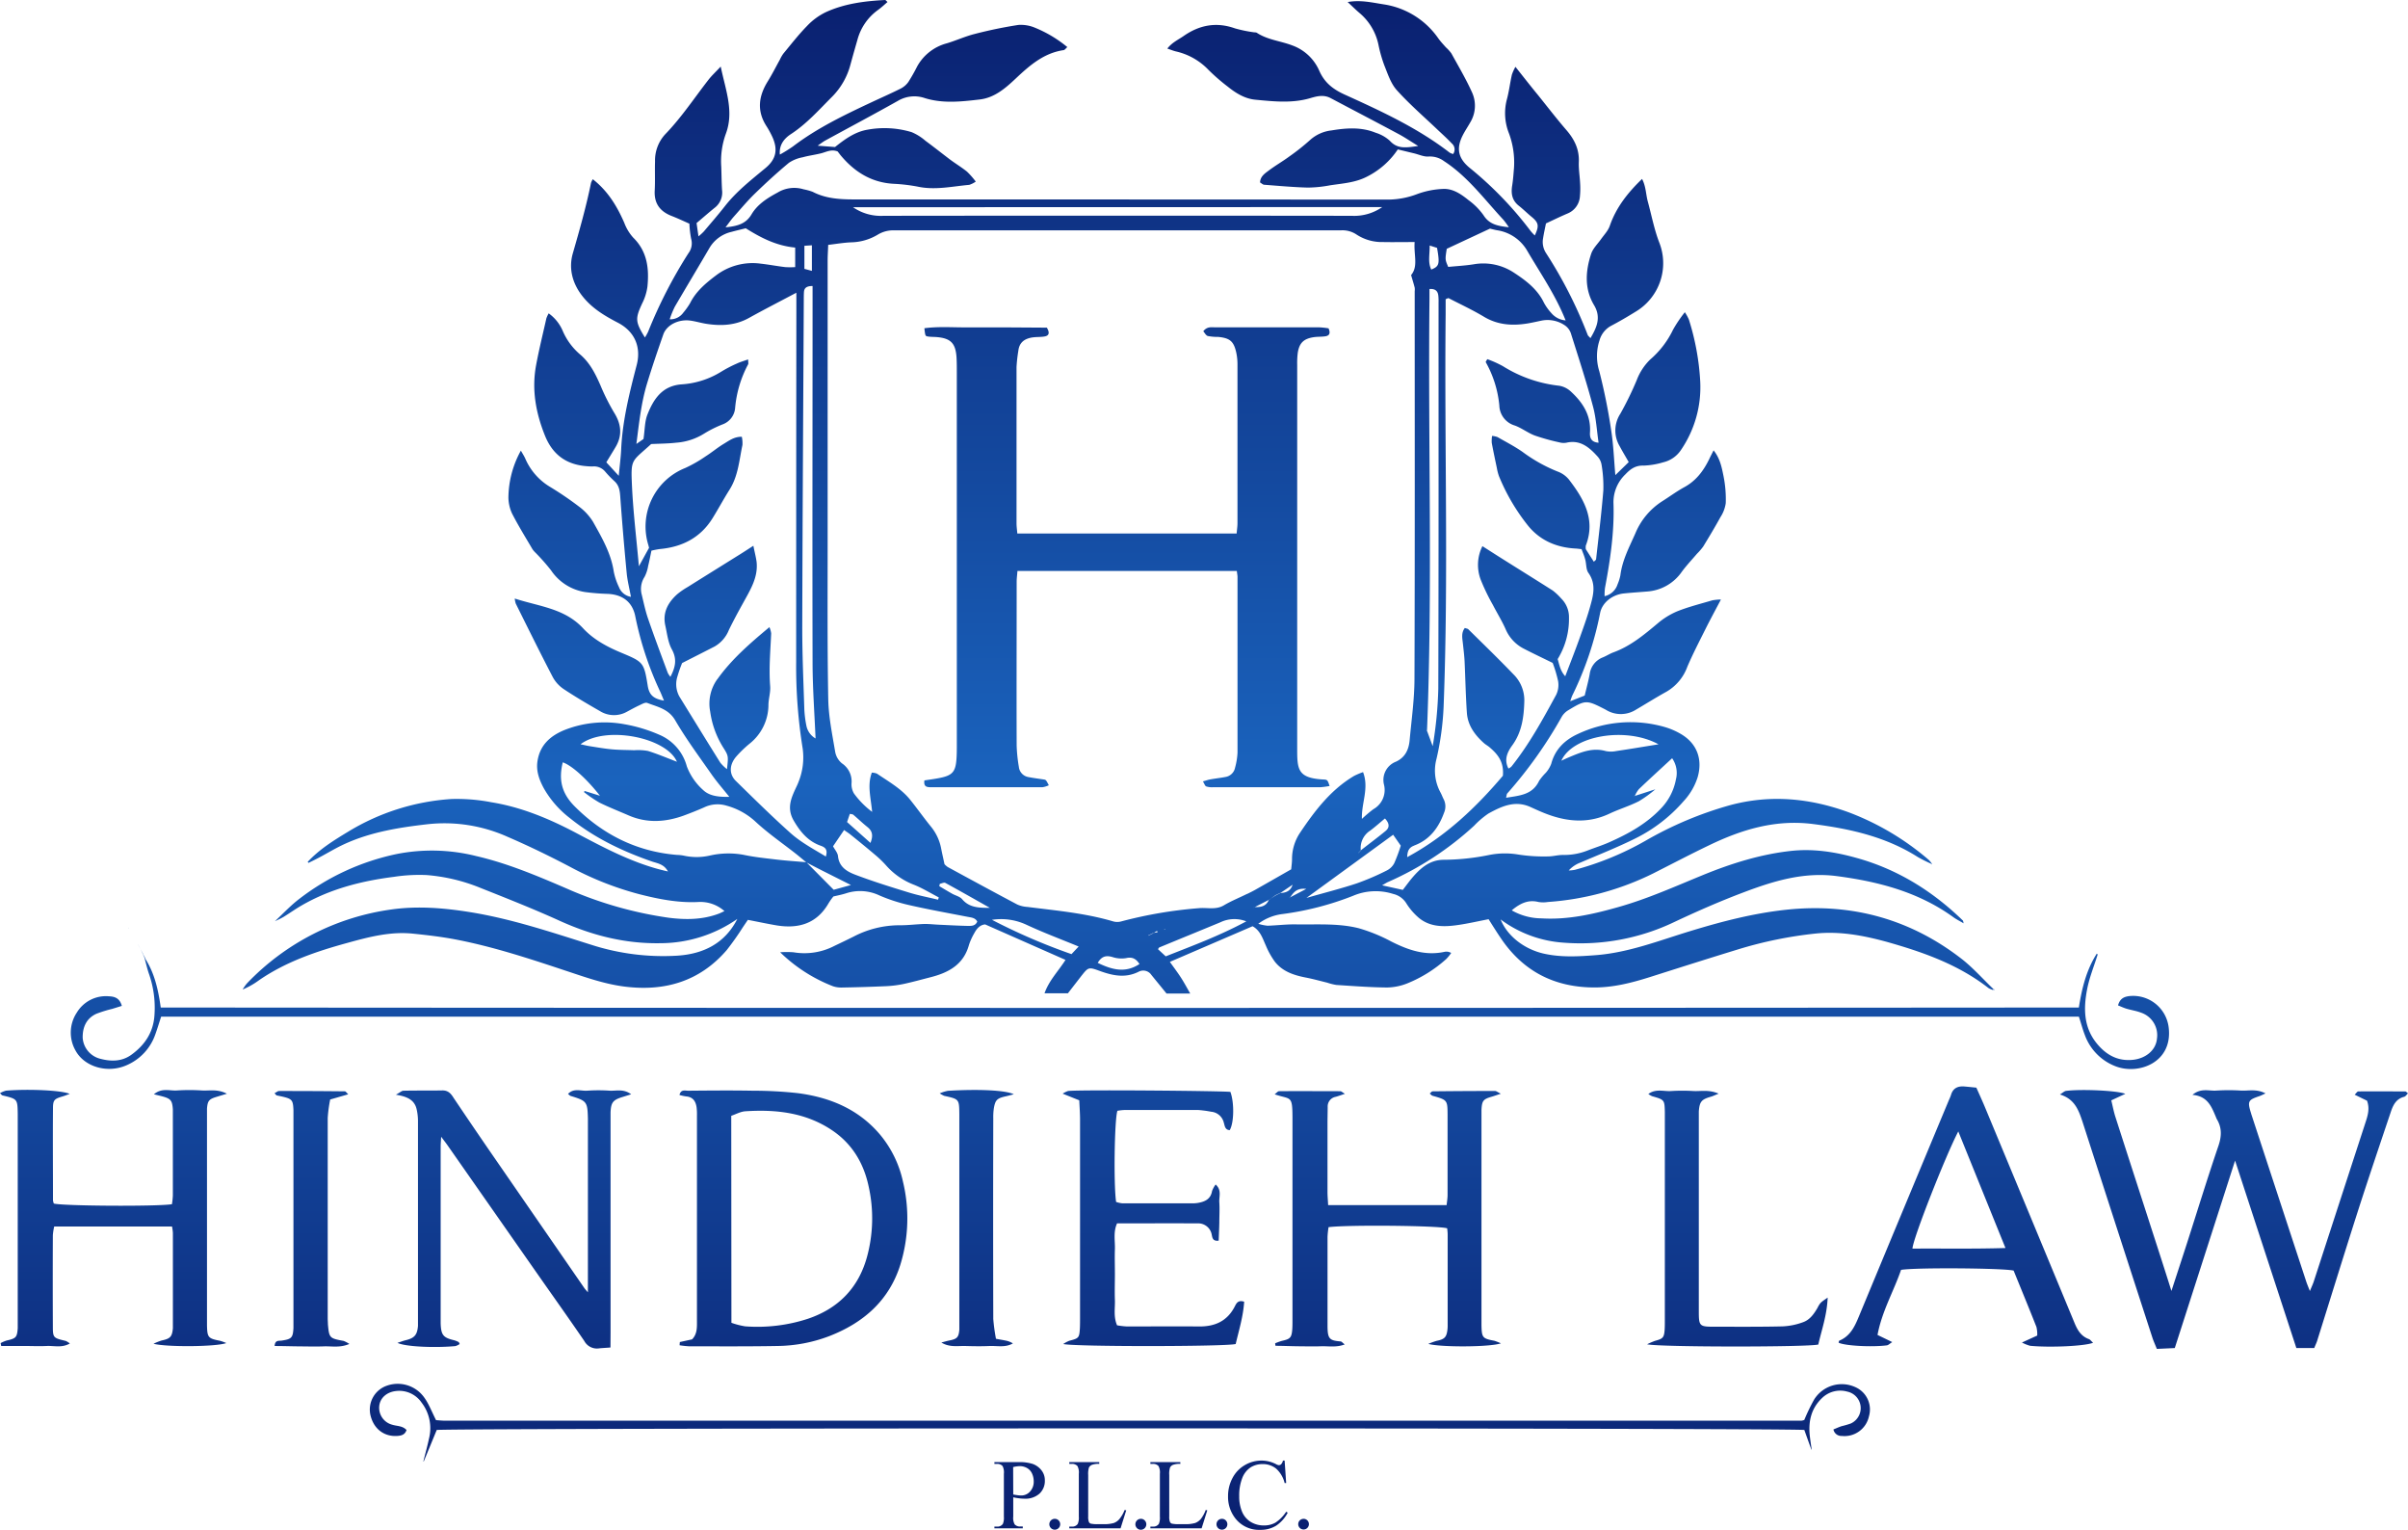 <svg id="Layer_1" data-name="Layer 1" xmlns="http://www.w3.org/2000/svg" xmlns:xlink="http://www.w3.org/1999/xlink" viewBox="0 0 740 470"><defs><linearGradient id="linear-gradient" x1="370" y1="470" x2="370" gradientUnits="userSpaceOnUse"><stop offset="0" stop-color="#0a2070"/><stop offset="0.49" stop-color="#1a63bd"/><stop offset="1" stop-color="#0a2070"/></linearGradient></defs><path d="M712.2,411.55c4.08-13,8.09-26,12.25-39,3.32-10.34,6.8-20.63,10.26-30.92.7-2.1,1.63-4.05,4.11-4.67.44-.11.76-.67,1.18-1.06-.44-.33-.63-.59-.82-.59-4.82,0-9.65-.06-14.47,0-.3,0-.6.52-1.1,1l3.79,1.85c.86,2.28.3,4.35-.38,6.43Q719.07,369,711.14,393.4c-.3,1-.73,1.85-1.29,3.24-.53-1.35-.86-2.12-1.12-2.91q-8.47-25.78-16.93-51.58c0-.12-.06-.23-.1-.35-1.05-3.42-.81-3.89,2.51-5,.5-.16,1-.42,2-.88-2.8-1.47-5.21-.75-7.5-.87a60.38,60.38,0,0,0-7.61,0c-2.23.17-4.7-.89-7.34,1.31,4.72.4,5.87,3.69,7.21,6.81a4.84,4.84,0,0,0,.28.66c1.61,2.68,1.49,5.29.47,8.27-3.39,9.93-6.47,20-9.69,30-1.49,4.62-3,9.22-4.73,14.51-2-6.37-3.82-12-5.64-17.61-3.85-11.94-7.73-23.87-11.56-35.82-.54-1.67-.86-3.41-1.28-5.13l4.31-2c-2.35-1-13.53-1.51-18.23-.9-.48.06-.92.52-1.87,1.1,4.63,1.41,5.8,4.94,7,8.55q10.66,33.06,21.4,66.09c.36,1.12.86,2.19,1.39,3.52l5.51-.26,18.53-57.59,18.83,57.58h5.51C711.59,413.1,712,412.34,712.2,411.55Zm-644.59.37c-3.62-.71-3.91-1-4-4.69,0-.48,0-1,0-1.44q0-31.32,0-62.64c0-.85,0-1.7,0-2.54.18-2.39.6-2.91,2.83-3.6l3.29-1c-3-1.54-5.44-.84-7.73-1a60.38,60.38,0,0,0-7.61,0c-2.2.17-4.65-.89-7.09,1.18,1.16.29,1.84.44,2.52.62,2.67.73,3.1,1.25,3.3,4,0,.48,0,1,0,1.45q0,12.5,0,25a22.81,22.81,0,0,1-.28,2.7c-4.71.74-33.76.55-36.3-.21a4,4,0,0,1-.26-1c0-9.41-.07-18.82,0-28.24,0-2.62.44-2.93,3.07-3.7.6-.18,1.19-.43,2.07-.74-2.4-1.12-12.67-1.56-19.57-1a7.8,7.8,0,0,0-1.87.78c.43.39.57.63.77.68,4.62,1.11,4.62,1.1,4.7,5.64v63c0,1,0,1.93,0,2.89-.2,2.81-.55,3.14-3.38,3.77a10.62,10.62,0,0,0-1.88.8l.18.88H7.47c2.3,0,4.6.11,6.89,0s4.63.65,7.1-.76a6,6,0,0,0-1.22-.78c-3.89-.93-4-.93-4-4.63q-.06-13.93,0-27.88a18,18,0,0,1,.42-2.66h36.2a14.26,14.26,0,0,1,.27,1.95q0,14.29,0,28.6c0,.24,0,.49,0,.73-.25,2.62-.81,3.19-3.46,3.75a17.33,17.33,0,0,0-2.49,1c4,1.05,19.17.95,22.37-.21A14.12,14.12,0,0,0,67.61,411.92Zm391.66,0c-3.68-.69-3.9-.95-4-4.67,0-.48,0-1,0-1.44q0-31.33,0-62.66c0-.72,0-1.45,0-2.17.15-2.82.53-3.3,3.18-4.06.72-.21,1.43-.47,2.77-.91-1-.49-1.4-.84-1.78-.84q-9.6,0-19.2.11c-.26,0-.51.38-.88.68.37.3.59.6.87.68,4.54,1.29,4.6,1.31,4.62,5.82q0,12.32,0,24.63c0,1-.18,2.06-.29,3.14H408.15c-.07-1.48-.2-2.77-.2-4.06,0-7,0-14,0-21,0-1.69.05-3.38.06-5.07a3,3,0,0,1,2.44-3.13c.83-.22,1.63-.53,2.86-.93-.82-.48-1.1-.79-1.39-.8-6.28,0-12.56-.06-18.84,0-.4,0-.8.54-1.37.95,4.94,1.7,5.45.15,5.48,7v.36q0,31,0,61.93c0,1,0,1.93-.06,2.89-.21,2.6-.62,3-3.18,3.57a17.84,17.84,0,0,0-2.08.75c0,.26.06.51.1.77,2.35,0,4.71.12,7.07.14s4.6.08,6.89,0,4.65.43,7.31-.56c-.7-.54-.94-.89-1.22-.92-3.5-.29-4.06-.77-4.06-4.94q0-13.59,0-27.17a25.53,25.53,0,0,1,.32-3c5.87-.76,33.94-.48,36.44.35a16.44,16.44,0,0,1,.16,1.76q0,13.94,0,27.88a11.64,11.64,0,0,1-.06,1.45c-.28,2.38-.89,3-3.34,3.49a23,23,0,0,0-2.55.93c3.8,1.07,19,1,22.31-.17A19.35,19.35,0,0,0,459.27,411.92Zm-271.64-2.51v-63c0-1.57,0-3.14,0-4.7.14-3,.75-3.78,3.57-4.66l2.76-.86c-2.36-1.76-4.57-1-6.59-1.11a49.36,49.36,0,0,0-6.88,0c-1.93.16-4.17-.89-5.93,1,.39.31.55.53.76.6,5,1.53,5.22,1.76,5.35,6.93,0,.73,0,1.45,0,2.18v51.25c-.63-.76-.88-1-1.09-1.31q-14.5-21-29-42-5.65-8.21-11.2-16.47C138.6,336,137.75,335,136,335c-4,.08-8,0-12,.09-.54,0-1.06.53-2.34,1.23,3.44.54,5.71,1.57,6.37,4.44a16.25,16.25,0,0,1,.42,3.55q0,30.6,0,61.2c0,.6,0,1.21,0,1.81-.23,2.82-1.08,3.78-3.84,4.44-.73.18-1.43.46-2.47.79,2.32,1.17,11.23,1.6,17.77,1a4.42,4.42,0,0,0,1.36-.64c-.21-.4-.23-.56-.32-.6a7.61,7.61,0,0,0-1.29-.53c-3.46-.82-4.1-1.58-4.24-5.17,0-.72,0-1.44,0-2.17q0-26.07,0-52.14c0-.86.08-1.72.15-3.07.93,1.25,1.53,2,2.08,2.8l27.39,39.17c4.85,6.93,9.76,13.81,14.52,20.78a4.4,4.4,0,0,0,4.51,2.27c.94-.11,1.9-.14,3.53-.27ZM44.5,294.66c.42,1.5.75,3,1.27,4.5A31.56,31.56,0,0,1,47.46,312c-.36,5.21-3,9.1-7.11,12.06-2.85,2.06-6.15,2.1-9.39,1.25a7.14,7.14,0,0,1-5.55-6.45c-.06-3.21,1.1-6,4.22-7.41a38.35,38.35,0,0,1,4.81-1.49l3-.93c-.68-2.45-2.25-2.88-4-2.95a10.44,10.44,0,0,0-9.83,5,11.13,11.13,0,0,0-.37,11.72c2.8,5.06,9.86,7,15.62,4.48a16,16,0,0,0,8.88-9.53c.65-1.79,1.19-3.62,1.78-5.41H638.86c.66,2,1.15,3.9,1.85,5.69a16.18,16.18,0,0,0,9.36,9.53c7,2.77,17.68-1.05,16.39-11.87A11,11,0,0,0,654.55,306c-1.65.17-3.06.66-3.66,2.88.89.35,1.7.74,2.55,1,1.5.45,3.07.67,4.52,1.23a7.3,7.3,0,0,1,4.89,8c-.32,3.51-3.37,6-7.23,6.47-4.49.51-8-1.24-10.87-4.55-4.43-5.06-4.54-11-3.36-17.1.7-3.64,2.14-7.14,3.25-10.7l-.29-.24c-3.18,5-4.54,10.53-5.5,16.54q-294.81.24-589.45,0c-.78-5.57-1.93-10.58-4.76-15Zm283.72,40.52a7.9,7.9,0,0,0-1.66.81l5.11,2.05c.09,2.11.24,4,.24,5.93q0,30.43,0,60.85c0,1.09,0,2.17-.05,3.26-.18,2.95-.32,3.07-3.25,3.83a9.7,9.7,0,0,0-1.87,1c3.63.86,49.91.81,53,0,1-4.27,2.33-8.56,2.6-13-1.89-.59-2.38.49-2.87,1.44-2.3,4.51-6.09,6.22-11,6.17-7.38-.07-14.75,0-22.12,0a25,25,0,0,1-3.07-.36c-1.15-2.72-.57-5.28-.66-7.77-.1-2.65,0-5.31,0-8s-.09-5.07,0-7.6-.56-5.26.66-7.94c8.28,0,16.49-.05,24.7,0a4.2,4.2,0,0,1,4.41,3.55c.19.87.3,2,2.12,1.75.07-1.82.16-3.7.2-5.58,0-2.05.13-4.11,0-6.15-.14-1.76.81-3.79-1.13-5.52a8,8,0,0,0-1.1,2c-.42,2.5-2.2,3.29-4.35,3.66a9.85,9.85,0,0,1-1.8.13c-7.13,0-14.26,0-21.4,0a8.7,8.7,0,0,1-1.94-.43c-.79-5.27-.51-25.34.4-28a16.44,16.44,0,0,1,2.05-.24c7.62,0,15.23,0,22.85,0a33.09,33.09,0,0,1,3.93.53,4.37,4.37,0,0,1,3.86,3.32c.3.94.33,2.26,1.83,2.33,1.32-2.26,1.43-8.37.21-11.74C376.12,335.14,331.35,334.74,328.22,335.18ZM130.21,449c1.32-3.17,2.63-6.35,4-9.68,3.15-.63,417.12-.66,420.28,0,.73,2.05,1.45,4.05,2.17,6.05l.08-.07c-.17-1.18-.35-2.37-.5-3.56-.62-4.66.15-8.87,3.74-12.28a8,8,0,0,1,7.73-1.92,5.18,5.18,0,0,1,1,9.81,27.63,27.63,0,0,1-2.77.8c-.85.28-1.67.67-2.51,1a2.47,2.47,0,0,0,2.57,2,7.68,7.68,0,0,0,8.34-6,7.49,7.49,0,0,0-4.19-9A10,10,0,0,0,557.48,430a57.7,57.7,0,0,0-3,6.23,3.67,3.67,0,0,1-.95.24q-208.29,0-416.58,0c-1,0-1.93-.1-2.89-.17H134c-1.38-2.73-2.22-5-3.56-6.86a10,10,0,0,0-11.55-3.73,7.76,7.76,0,0,0-5.08,8.91c.94,4.28,4.15,6.8,8.27,6.53,1.26-.09,2.36-.34,2.85-1.82-1.22-1.33-2.89-1.16-4.33-1.61a5.37,5.37,0,0,1-4.06-5.7c.23-2.52,2.3-4.37,5.19-4.67a8.32,8.32,0,0,1,7.85,3.59,12.87,12.87,0,0,1,2.26,11c-.5,2.35-1.15,4.67-1.73,7Zm428.41-47.34c-1.11,1.92-2.38,3.79-4.5,4.54a20.8,20.8,0,0,1-6.31,1.29c-6.88.17-13.77.1-20.65.11-5,0-5.1-.08-5.1-5q0-29.31,0-58.63c0-.84,0-1.69,0-2.53.23-3,.83-3.69,3.72-4.51.59-.17,1.15-.45,2.38-.94-3-1.29-5.41-.69-7.73-.8a56.4,56.4,0,0,0-6.88,0c-2.24.17-4.68-.82-7,.91a6.26,6.26,0,0,0,1.14.67c3.82,1.1,3.83,1.11,3.93,4.82,0,.61,0,1.21,0,1.81v62.25c0,1,0,1.93-.06,2.89-.18,2.4-.52,2.74-2.93,3.39a21.83,21.83,0,0,0-2.46,1.06c3.8.9,49.28.89,52.61.08,1-4.44,2.65-8.9,2.88-14.42C559.48,400.15,559.46,400.14,558.62,401.61ZM85,336.52c.58.14,1.17.24,1.76.38,3,.7,3.29,1.07,3.42,4.13,0,.48,0,1,0,1.45q0,31.86,0,63.72c0,.61,0,1.21,0,1.81-.17,3-.58,3.39-3.62,3.85-.85.13-2.05-.25-2.16,1.66,2.53,0,5,.09,7.51.11s5.08.09,7.62,0c2.38-.1,4.88.51,7.83-.74a9.37,9.37,0,0,0-1.75-.93c-4.36-.81-4.45-.88-4.84-5.12,0-.6-.06-1.2-.06-1.81q0-30.76,0-61.55a42.34,42.34,0,0,1,.76-5.69l5.55-1.6c-.55-.5-.79-.91-1-.91q-10.14-.11-20.27-.1c-.39,0-.77.37-1.39.68C84.83,336.35,84.89,336.49,85,336.52Zm220.24,68.54q-.08-30.78,0-61.56a18.41,18.41,0,0,1,.16-2.88c.43-2.69,1-3.2,3.61-3.79.75-.16,1.49-.37,2.53-.64-2.36-1.25-10.75-1.64-20.23-1.07a12.81,12.81,0,0,0-2.53.78,8.56,8.56,0,0,0,1.39.77c4.59,1,4.59,1,4.64,5.63V343q0,31.32,0,62.64c0,1,0,1.93,0,2.89-.2,2.33-.71,2.83-3.05,3.29-.83.17-1.65.42-2.47.63,2.5,1.54,5,1,7.48,1.07s4.84.11,7.25,0,4.91.56,7.25-.8a6.26,6.26,0,0,0-2.2-.86c-.81-.17-1.63-.3-3-.56A57.19,57.19,0,0,1,305.23,405.06ZM41,288.05l-.72-1.43,0,0,.72,1.43Zm1.46,2.17-.72-1.44,0,0,.72,1.44Zm0,0,.73,1.44,0,0-.72-1.46Zm1.45,2.9-.69-1.48,0,0,.75,1.44Zm0,0,.66,1.5.14-.12-.77-1.4Zm-3.59-6.54-.71-1.46,0,0,.71,1.46Zm-.71-1.46-.18-.13.14.17Zm572.89,19,.46,0-.23-.26ZM40.93,288.09l.74.73,0,0-.74-.73Zm167.91,125.2a26.77,26.77,0,0,0,3,.32c9.06,0,18.12.07,27.17-.1a46.08,46.08,0,0,0,15.92-3.06c10.53-4.11,18.39-11,21.82-22.11a48.25,48.25,0,0,0,.73-25.35,33.66,33.66,0,0,0-7.09-14.48c-6.63-7.8-15.41-11.41-25.27-12.68a125.28,125.28,0,0,0-13.71-.74c-6.64-.12-13.28-.06-19.92,0-.94,0-2.27-.49-2.68,1.31a15.38,15.38,0,0,0,2.09.45c2.08.18,2.9,1.52,3.17,3.35a17.72,17.72,0,0,1,.11,2.53q0,4.88,0,9.77,0,26.6,0,53.19c0,2,.14,4.12-1.5,5.79l-3.76.82Zm15.88-70.49c1.42-.48,2.84-1.29,4.31-1.39,9.43-.62,18.57.39,26.67,5.83,6.12,4.11,9.67,10,11.21,17.11a45,45,0,0,1-.48,21.82c-2.65,9.59-8.87,15.86-18.2,19A50,50,0,0,1,229,407.48a23.57,23.57,0,0,1-4.23-1.09Zm418.51,69.72c-2.54,1.06-13.57,1.52-19.38.93a12.65,12.65,0,0,1-2.49-1l4.7-2.14a9.46,9.46,0,0,0-.25-2.66c-2.3-5.83-4.7-11.62-7-17.29-2.8-.76-29.86-1-34.6-.23-2.23,6.52-5.9,12.77-7.23,20,1.63.78,2.89,1.39,4.52,2.19-.76.47-1.18.93-1.65,1-4.81.6-13,.12-14.83-.82.07-.21.08-.57.22-.62,3.46-1.44,4.8-4.49,6.11-7.67Q585.13,371,599,337.77a13,13,0,0,0,.55-1.34c.59-2.12,2.09-2.81,4.14-2.64,1.18.1,2.36.23,3.66.36,1,2.23,1.94,4.3,2.81,6.4q13.7,32.93,27.34,65.84c.91,2.2,2,4.12,4.41,5C642.31,411.5,642.6,412,643.23,412.52Zm-26.93-29.1c-4.9-12.09-9.58-23.67-14.5-35.82-3.88,7.41-14,33.08-14.08,36C597.07,383.53,606.4,383.72,616.3,383.42Zm-236-206.2q0,27,0,54a21,21,0,0,1-.75,4.62,3.59,3.59,0,0,1-2.95,2.86c-1.53.3-3.09.46-4.64.74-.67.11-1.31.35-2.29.62.44.7.62,1.38,1,1.54a5.58,5.58,0,0,0,2.13.25q16.5,0,33,0a23.74,23.74,0,0,0,2.8-.38c-.64-1.88-.64-1.95-2.06-2-7.44-.44-7.9-2.86-7.9-8.9q0-59.24,0-118.46a25.46,25.46,0,0,1,.16-3.61c.46-3.11,1.8-4.44,4.92-4.91,1.19-.18,2.42-.09,3.61-.28s1.62-.93.94-2.44a24.6,24.6,0,0,0-2.94-.31q-16,0-31.92,0c-1.16,0-2.45-.3-3.63,1.21.42.47.81,1.29,1.39,1.46a16.31,16.31,0,0,0,3.23.28c3.52.35,4.72,1.32,5.49,4.7a17.4,17.4,0,0,1,.4,3.94q0,24.27,0,48.54c0,1.05-.17,2.09-.26,3.21h-67.4c-.09-1.15-.23-2.09-.24-3q0-24.07,0-48.17a47.28,47.28,0,0,1,.56-5c.31-2.6,2-3.73,4.39-4.07,1.19-.17,2.42-.08,3.61-.28,1.42-.23,1.72-1.09.76-2.72l-12.42-.08c-4.23,0-8.46,0-12.69,0s-8.37-.3-12.53.26c.27,2.36.26,2.42,1.16,2.55s1.69.1,2.53.16c4.42.35,5.94,1.89,6.2,6.38.08,1.45.08,2.9.08,4.35V228.66c0,1.57,0,3.14-.12,4.7-.29,3.73-1.29,4.85-4.93,5.6-1.63.34-3.27.54-4.91.8-.33,2.14,1,2.09,2.2,2.09q17.06,0,34.09,0a6.86,6.86,0,0,0,1.94-.6c-.87-1.66-.87-1.67-1.56-1.78-1.55-.24-3.11-.43-4.65-.73a3.54,3.54,0,0,1-3-3.17,47.17,47.17,0,0,1-.67-6.46c-.06-16.79,0-33.57,0-50.36,0-1.05.15-2.1.24-3.33h67.42C380.18,176.27,380.3,176.75,380.3,177.22ZM392,275l0,0Zm201.67-9.45-.1,0,.06.09Zm18.95,38.33-.23.24a5.53,5.53,0,0,1-1.31-.57c-9.24-7.21-20-11-31.11-14.15-7.28-2-14.6-3.39-22.17-2.58a126.11,126.11,0,0,0-23.38,4.76c-9.12,2.79-18.21,5.68-27.3,8.57-5.66,1.79-11.36,3.26-17.37,3.22-12-.08-21.47-4.88-28.29-14.78-1.36-2-2.63-4-4-6.19-3.19.61-6.34,1.35-9.54,1.8-4.12.59-8.3.66-11.77-2.11a19.3,19.3,0,0,1-4-4.61,6.43,6.43,0,0,0-4-2.84,17.71,17.71,0,0,0-12.32.56,91.05,91.05,0,0,1-21.67,5.61,15.47,15.47,0,0,0-7.48,3,14.1,14.1,0,0,0,2.86.59c2.89-.09,5.78-.46,8.67-.41,6.49.11,13.07-.41,19.41,1.2a51.29,51.29,0,0,1,10,4.1c5.19,2.6,10.44,4.43,16.35,3.12a3.28,3.28,0,0,1,1.08,0,5.08,5.08,0,0,1,.92.35,14,14,0,0,1-1.52,1.87,40.71,40.71,0,0,1-11.91,7.46,17.52,17.52,0,0,1-6.31,1.29c-5.19-.05-10.37-.45-15.55-.78a16.87,16.87,0,0,1-2.8-.7c-2.21-.54-4.42-1.16-6.66-1.59-3.64-.71-7.08-1.85-9.45-4.86a24.38,24.38,0,0,1-2.78-5c-1-2.19-1.67-4.55-4.06-5.89l-25.42,10.95c1.2,1.7,2.36,3.21,3.39,4.81s1.77,3,2.87,4.92h-7.28c-1.62-2-3.15-3.86-4.66-5.72a3,3,0,0,0-3.88-1c-4.17,2.1-8.14,1.19-12.22-.31-3.24-1.19-3.33-1-5.45,1.66l-4.1,5.29h-7.19c1.42-4,4.22-6.75,6.45-10.26L302.75,284c-1.54.12-2.58,1.25-3.34,2.69a19.18,19.18,0,0,0-1.64,3.61c-1.66,6.06-6.28,8.53-11.82,9.93-2.79.72-5.57,1.49-8.39,2.09a33.51,33.51,0,0,1-5.38.66c-4.45.2-8.92.33-13.38.41A8,8,0,0,1,256,303a48.26,48.26,0,0,1-16.25-10.44,26.89,26.89,0,0,1,4.1,0,20.07,20.07,0,0,0,12.65-2c2-.95,3.92-1.87,5.86-2.84a30.46,30.46,0,0,1,14.29-3.46c2.52,0,5.05-.33,7.58-.4,1.44,0,2.88.17,4.32.23,3,.14,6,.31,9,.37,1.05,0,2.22,0,2.77-1.34-.65-1.21-1.86-1.23-3-1.46-6-1.16-12.09-2.26-18.08-3.63a52,52,0,0,1-8.93-2.91,13.83,13.83,0,0,0-10.2-.71c-1.26.41-2.57.67-4,1a20.24,20.24,0,0,0-1.43,2c-3.63,6.35-9.26,8-16.08,6.88-2.85-.49-5.68-1.09-8.77-1.69-.47.69-1,1.47-1.52,2.24a86.77,86.77,0,0,1-5,7.07c-8.29,9.6-19,12.73-31.3,11.2-6.41-.8-12.43-3-18.5-5-11-3.66-22-7.27-33.41-9.47-4.37-.84-8.82-1.36-13.25-1.81-6.87-.7-13.43,1-20,2.82-9.58,2.62-18.94,5.78-27.23,11.48A24,24,0,0,1,74.56,304a14,14,0,0,1,1.32-1.87,75.67,75.67,0,0,1,44.31-22.71c8-1.15,16.13-.5,24.16.79,12.81,2.05,25.06,6.18,37.37,10.05a72,72,0,0,0,26.44,3.34c8-.52,14.62-3.76,18.43-11.29a41.45,41.45,0,0,1-23.7,7.46c-11,.19-21.22-2.47-31.16-7-8-3.63-16.22-6.86-24.41-10.12a55.3,55.3,0,0,0-16.15-3.81,51,51,0,0,0-10.09.54c-10,1.26-19.68,3.73-28.5,8.86-1.88,1.09-3.65,2.36-5.5,3.49A26.45,26.45,0,0,1,84.5,283l0,0c2.46-2.28,4.76-4.77,7.42-6.8a73.62,73.62,0,0,1,30-13.83,55.87,55.87,0,0,1,24.38.62c9.59,2.21,18.58,6,27.58,9.87a119.1,119.1,0,0,0,31.56,9.08c5.15.66,10.38.66,15.39-1.22.55-.2,1.07-.48,1.8-.81a11.14,11.14,0,0,0-8-2.8c-6.17.32-12.25-.88-18.23-2.41a96.82,96.82,0,0,1-21.16-8.36c-6.3-3.31-12.72-6.44-19.25-9.25a47.4,47.4,0,0,0-24.72-3.86c-8.69,1-17.21,2.37-25.23,6-2.74,1.23-5.32,2.83-8,4.24-1.06.57-2.14,1.09-3.21,1.62l-.29-.28c3.57-3.86,8-6.61,12.42-9.28a69.61,69.61,0,0,1,31.82-10.06,56,56,0,0,1,12.23,1c9.28,1.5,17.86,5.1,26.11,9.47s16.64,8.84,25.85,11.24c.66.17,1.32.32,2.3.55-1.18-2.19-3.07-2.46-4.74-3-9.2-3.17-17.88-7.3-25.5-13.47a30.6,30.6,0,0,1-7.83-8.94c-1.46-2.66-2.54-5.48-2-8.64.79-4.8,3.91-7.6,8.17-9.36a33.45,33.45,0,0,1,18.52-1.82,46.56,46.56,0,0,1,10.69,3.22,14.63,14.63,0,0,1,8.49,9.73,18.54,18.54,0,0,0,5.05,7.3c2,1.89,5,2.13,8,2.05-1.85-2.32-3.82-4.55-5.52-7-3.8-5.43-7.76-10.79-11.1-16.5-2.06-3.53-5.43-4.11-8.59-5.35-.6-.24-1.6.34-2.34.69-1.32.61-2.59,1.31-3.87,2a8.12,8.12,0,0,1-8.3-.16c-3.77-2.16-7.52-4.36-11.14-6.76a10.4,10.4,0,0,1-3.37-3.67c-3.9-7.48-7.63-15.06-11.39-22.61a7.09,7.09,0,0,1-.31-1.56c7.48,2.45,15.31,3,21,9.15,3.14,3.38,7.22,5.61,11.5,7.4,7,2.94,7.19,2.94,8.37,10.29.48,3,2,4,5,4.53-.44-1-.74-1.79-1.06-2.51a101.58,101.58,0,0,1-7.75-23.28c-.82-4.37-3.75-6.74-8.32-7a69.14,69.14,0,0,1-7.21-.58,15.48,15.48,0,0,1-10.37-6.65,63.32,63.32,0,0,0-4.74-5.38,8,8,0,0,1-.95-1.08c-2.14-3.64-4.37-7.24-6.3-11a12.13,12.13,0,0,1-1.12-4.85,30.31,30.31,0,0,1,3.83-14.48c.51.91,1,1.65,1.35,2.44a18.77,18.77,0,0,0,7.47,8.61,101.18,101.18,0,0,1,9,6.11,16.88,16.88,0,0,1,4.36,4.72c2.7,4.82,5.51,9.63,6.36,15.26a19.78,19.78,0,0,0,1.6,4.78,4.74,4.74,0,0,0,3.68,3c-.47-2.59-1.07-4.91-1.3-7.27q-1.14-11.87-2-23.75c-.13-1.77-.42-3.3-1.8-4.54a32.55,32.55,0,0,1-2.77-2.86,4.47,4.47,0,0,0-3.84-1.64,15.73,15.73,0,0,1-1.81-.07c-6.27-.45-10.53-3.49-12.91-9.42-2.81-7-4.1-14.13-2.72-21.58.9-4.85,2.09-9.64,3.17-14.45a10,10,0,0,1,.7-1.51,12.73,12.73,0,0,1,4.31,5.36,19.69,19.69,0,0,0,5.3,7.22c3.06,2.58,4.76,6,6.32,9.57a65.11,65.11,0,0,0,4.21,8.39c2.21,3.54,2.53,7,.41,10.55-.86,1.46-1.75,2.88-2.83,4.67l3.82,4.15c.29-3.14.62-5.6.74-8.08.4-8.86,2.54-17.38,4.76-25.9,1.46-5.56-.59-10.31-5.66-13-4-2.08-7.77-4.28-10.71-7.85-3.34-4.05-4.61-8.75-3.25-13.5,2.07-7.18,4.11-14.35,5.6-21.68a6,6,0,0,1,.54-1.11c4.59,3.58,7.43,8.24,9.67,13.38a14.29,14.29,0,0,0,2.75,4.56c4.34,4.25,4.91,9.51,4.38,15a16.12,16.12,0,0,1-1.59,5.15c-2.19,4.7-2.2,5.68.81,10.53a16.73,16.73,0,0,0,1-1.8,144.44,144.44,0,0,1,12.39-24.11,5,5,0,0,0,.82-4.39,30.55,30.55,0,0,1-.54-4.66c-1.76-.78-3.59-1.65-5.48-2.38-3.56-1.4-5.39-3.83-5.18-7.78.16-3,0-6,.1-9a11.82,11.82,0,0,1,3.1-8.28c5-5.16,8.91-11.1,13.27-16.71,1-1.3,2.24-2.43,3.81-4.12,1.53,7.33,4.18,13.84,1.53,20.78a24.68,24.68,0,0,0-1.36,10c.09,2.41.09,4.83.25,7.23a5.88,5.88,0,0,1-2.3,5.4c-1.87,1.51-3.67,3.1-5.54,4.67.19,1.34.36,2.51.59,4.09a17.85,17.85,0,0,0,1.64-1.5c2.18-2.58,4.4-5.12,6.48-7.78,3.53-4.51,8-8,12.36-11.62,3.46-2.81,4.06-5.88,2.06-10a28.19,28.19,0,0,0-1.57-2.85c-3.1-4.72-2.53-9.3.33-13.89,1.33-2.14,2.46-4.4,3.69-6.61a11.33,11.33,0,0,1,1.06-1.86c2.39-2.88,4.68-5.85,7.29-8.51a19.61,19.61,0,0,1,5.77-4.25C259.5,1.11,265.74.32,272,0c.16,0,.34.27.74.62-1,.85-1.92,1.74-3,2.5a16.51,16.51,0,0,0-6.23,9.06q-1.11,3.83-2.16,7.66a21.84,21.84,0,0,1-5.7,9.94c-4,4-7.76,8.27-12.58,11.41-2.2,1.43-3.69,3.44-3.41,6.3A44.18,44.18,0,0,0,243.67,45c7.26-5.53,15.41-9.48,23.62-13.33,3.17-1.49,6.38-2.9,9.51-4.46a6.54,6.54,0,0,0,2.37-2.06,53.1,53.1,0,0,0,2.67-4.72A14.71,14.71,0,0,1,291,13.3c2.88-.87,5.64-2.14,8.54-2.87a136.48,136.48,0,0,1,13.42-2.77,11.23,11.23,0,0,1,5.27.93A38,38,0,0,1,328,14.47c-.49.41-.78.88-1.14.93-6.1.89-10.43,4.7-14.69,8.7-3.18,3-6.55,5.93-11.07,6.46-5.62.66-11.33,1.31-16.89-.42a9.9,9.9,0,0,0-8.32.87c-7.37,4.14-14.83,8.1-22.25,12.15-.7.38-1.33.89-2.37,1.6l5.34.41c2.91-2.3,6-4.64,9.95-5.32a28.83,28.83,0,0,1,13.6.75,15.66,15.66,0,0,1,4.25,2.66c2.52,1.85,5,3.82,7.46,5.69,1.74,1.3,3.61,2.42,5.3,3.78a25,25,0,0,1,2.69,3.06,7.49,7.49,0,0,1-2,1c-5.26.47-10.49,1.69-15.83.55a52.93,52.93,0,0,0-7.54-.88c-6.73-.41-11.88-3.65-16.09-8.67-.38-.46-.73-.95-1-1.27-2-.76-3.5.2-5.11.59-1.86.46-3.78.7-5.62,1.21A11.33,11.33,0,0,0,242.46,50c-3.61,3-7.08,6.18-10.45,9.45-2.33,2.26-4.42,4.78-6.59,7.21-.74.84-1.38,1.78-2.46,3.18,3.75-.37,6.27-1.09,8-4,1.83-3.08,4.86-5,8-6.68a9.84,9.84,0,0,1,8-1,17.78,17.78,0,0,1,2.78.77c4.58,2.38,9.48,2.35,14.47,2.34q81,0,162.1.05a25.45,25.45,0,0,0,9.16-1.68,26.07,26.07,0,0,1,8.05-1.6c3-.13,5.53,1.63,7.79,3.46a20.23,20.23,0,0,1,4.58,4.61c1.8,2.86,4.42,3.33,7.8,3.71A27.69,27.69,0,0,0,462,67.51c-5.83-6.24-10.91-13.24-18.23-18A7.25,7.25,0,0,0,439,48.09c-1.48.11-3-.65-4.54-1l-4.9-1.19a24.66,24.66,0,0,1-9.32,8.29c-3.65,1.94-7.63,2.15-11.55,2.75a38.38,38.38,0,0,1-6.82.69c-4.45-.12-8.9-.53-13.34-.87-.42,0-.82-.43-1.31-.7.09-1.89,1.49-2.77,2.68-3.67,2-1.51,4.24-2.79,6.28-4.29a67.51,67.51,0,0,0,6.5-5.16,11.76,11.76,0,0,1,6.49-2.87c4.58-.76,9.14-1.09,13.55.7a11.64,11.64,0,0,1,4.37,2.46c2.35,2.62,5,2.15,8.73,1.62-2.45-1.51-4.2-2.7-6.06-3.69-6.92-3.71-13.88-7.33-20.81-11-2.13-1.14-4.2-.63-6.32,0-5.59,1.64-11.26,1-16.9.47-3.2-.32-5.93-2-8.41-4a59.84,59.84,0,0,1-6-5.22,19.91,19.91,0,0,0-9.94-5.61c-.79-.19-1.54-.5-2.65-.88,1.49-1.91,3.38-2.72,5-3.85,4.87-3.4,10.07-4.39,15.8-2.35a42.25,42.25,0,0,0,5.65,1.18c.36.07.79,0,1.06.18,3.31,2.18,7.27,2.49,10.85,3.86a14.36,14.36,0,0,1,8.29,7.7c1.6,3.68,4.18,5.75,7.84,7.41,11.21,5.09,22.43,10.24,32.27,17.84a4.64,4.64,0,0,0,1.07.43,2.41,2.41,0,0,0-.43-3.27c-1.32-1.4-2.75-2.7-4.14-4-4.27-4.08-8.77-7.95-12.72-12.33-1.86-2.05-2.79-5-3.87-7.68a41.85,41.85,0,0,1-1.78-6.26A17.35,17.35,0,0,0,417.8,4c-1.18-1-2.27-2.09-3.65-3.37,4-.72,7.54.17,11.08.71A24.91,24.91,0,0,1,442,11.78c.71,1,1.54,1.86,2.33,2.76a11.94,11.94,0,0,1,1.7,1.88c2.2,4,4.54,7.94,6.4,12.1a9.87,9.87,0,0,1-.6,9.07c-.77,1.37-1.66,2.67-2.36,4.07-2,4-1.34,7,2.14,9.88A111.18,111.18,0,0,1,470.4,71a14.16,14.16,0,0,0,1.26,1.34c1.4-3,1.2-3.93-1.09-5.81-1.3-1.07-2.49-2.27-3.82-3.31-2.07-1.63-2.44-3.72-2.05-6.16.29-1.78.41-3.59.56-5.39A25.69,25.69,0,0,0,463.73,41a16.66,16.66,0,0,1-.7-10.28c.71-2.54,1-5.2,1.59-7.79a14.28,14.28,0,0,1,1.09-2.4c2.5,3.15,4.72,6,7,8.76,2.87,3.57,5.66,7.2,8.65,10.66,2.48,2.87,4,5.94,3.83,9.83-.09,2.15.29,4.32.39,6.48a25.16,25.16,0,0,1-.05,4,6.11,6.11,0,0,1-3.78,5.32c-2.21.94-4.38,2-6.66,3.06-.32,1.57-.66,3.1-.9,4.63a6.26,6.26,0,0,0,.93,4.5,135.89,135.89,0,0,1,12.79,25.12c.11.29.43.51.85,1,2-3.36,3.32-6.43,1.11-10.14-3-5-2.65-10.44-.9-15.75.54-1.64,1.95-3,3-4.47s2.21-2.64,2.74-4.17c1.95-5.62,5.46-10.1,9.91-14.39,1.22,2.34,1.16,4.77,1.78,7,1.14,4.18,1.95,8.5,3.5,12.52a17.33,17.33,0,0,1-7.38,21.34c-2.46,1.53-5,3-7.53,4.33a7.32,7.32,0,0,0-3.45,4.41,15.53,15.53,0,0,0-.06,9.49,177.56,177.56,0,0,1,3.63,18c.73,4.61.89,9.3,1.3,13.91l4.11-4c-.92-1.62-1.91-3.26-2.81-4.94a9.41,9.41,0,0,1,.24-9.93A100.66,100.66,0,0,0,503,116.74a17.47,17.47,0,0,1,4.13-6.3,27.94,27.94,0,0,0,7-9.13,40.31,40.31,0,0,1,3.64-5.39A14.67,14.67,0,0,1,519,98.15a76.28,76.28,0,0,1,3.5,19.17,34.16,34.16,0,0,1-5.9,20.89,9,9,0,0,1-5.52,3.83,23.46,23.46,0,0,1-6,1c-2.49-.08-4.06,1.07-5.6,2.71a11.82,11.82,0,0,0-3.64,9c.28,8.7-1,17.31-2.61,25.85a18.63,18.63,0,0,0-.13,2.56,5.41,5.41,0,0,0,4-3.67,13.34,13.34,0,0,0,.86-2.76c.58-4.65,2.76-8.71,4.61-12.89a21.39,21.39,0,0,1,8.24-9.84c2.25-1.42,4.38-3,6.72-4.29,3.72-2,6-5.1,7.78-8.77.35-.76.75-1.5,1.29-2.58,2,2.48,2.53,5.32,3.07,8a35.82,35.82,0,0,1,.67,8.2,10.51,10.51,0,0,1-1.64,4.33c-1.68,3.07-3.49,6.07-5.31,9.05a18.45,18.45,0,0,1-1.89,2.18c-1.56,1.83-3.22,3.59-4.65,5.52a14.11,14.11,0,0,1-10.62,6.08c-2.4.2-4.81.35-7.21.6-3.59.37-6.7,2.86-7.3,6.06a101.25,101.25,0,0,1-8.54,25.29,17,17,0,0,0-.63,1.77l4.44-1.75c.52-2.19,1.13-4.38,1.54-6.62a6.38,6.38,0,0,1,4.07-5.12c1.12-.46,2.14-1.14,3.27-1.55,5.22-1.91,9.37-5.38,13.55-8.88a23,23,0,0,1,6.1-3.75c3.47-1.37,7.12-2.28,10.7-3.34a16.76,16.76,0,0,1,2.64-.25c-1.74,3.31-3.28,6.14-4.71,9-1.94,3.88-3.94,7.74-5.64,11.72a14.61,14.61,0,0,1-6.36,7.59c-3.17,1.75-6.24,3.68-9.36,5.51a8.69,8.69,0,0,1-9.29.06l-.32-.17c-5.64-2.89-5.93-2.9-11.24.31a5.75,5.75,0,0,0-2,2,134.72,134.72,0,0,1-16.74,23.56c-.2.22-.19.64-.37,1.33,4.12-.68,8.11-.85,10.15-5.2a17.09,17.09,0,0,1,2.07-2.49,9,9,0,0,0,1.66-2.75c1.18-4.46,4.18-7.32,8.16-9.15a38,38,0,0,1,26.51-2.2,21.58,21.58,0,0,1,5,2.1c5,2.84,6.92,7.68,5.35,13.28a19.36,19.36,0,0,1-4.33,7.45,47.62,47.62,0,0,1-14.83,11.45c-5.5,2.74-11.25,5-16.89,7.42a9.11,9.11,0,0,0-3.59,2.42,12.47,12.47,0,0,0,1.84-.18,91.45,91.45,0,0,0,21.72-8.93,112.64,112.64,0,0,1,26-10.94c12.46-3.35,24.63-2.16,36.61,2.24a82,82,0,0,1,24.47,14.57,8,8,0,0,1,1.05,1.32,44.82,44.82,0,0,1-4.39-2.18c-9.82-6.24-20.73-8.68-32.15-10.15-11.62-1.5-22,1.68-32.11,6.56-5.77,2.77-11.44,5.75-17.16,8.64a86.34,86.34,0,0,1-32.3,8.74,9,9,0,0,1-2.89,0c-3.15-.79-5.64.42-8.21,2.57a18.65,18.65,0,0,0,9.16,2.46c8.08.49,15.83-1.27,23.53-3.45,9-2.53,17.47-6.34,26.07-9.86s17.71-6.4,27.16-7.42c6.85-.74,13.53.34,20,2.15,12.61,3.48,23.39,10.19,32.74,19.27.07.07.06.23.21.84-1.25-.74-2.27-1.24-3.17-1.9-10.7-7.72-22.9-10.91-35.8-12.61-10.3-1.35-19.62,1.57-28.89,5.08-7.11,2.69-14.09,5.75-21,9a66.85,66.85,0,0,1-34.15,6.36,36.48,36.48,0,0,1-19.28-7.13c2.06,5.11,7.29,9.17,13.34,10.52,5.26,1.17,10.54.87,15.86.46,10.13-.77,19.49-4.48,29.06-7.39,9.83-3,19.78-5.58,30-6.62,19.87-2,37.87,3,53.65,15.33C606.46,297.47,609.45,300.85,612.66,303.92ZM239.51,47.7l.23-.15,0,0Zm240.32,186c.92-.42,1.68-.78,2.45-1.1,3.57-1.49,7.1-3,11.16-1.86a7.86,7.86,0,0,0,3.24,0c4.26-.63,8.52-1.35,13-2.07C499.71,223.2,483.37,225.92,479.83,233.67ZM445.05,82c2.61-.26,5.26-.39,7.87-.81a17.06,17.06,0,0,1,12.43,2.65c3.63,2.38,7.09,5,9.09,9.11a15.71,15.71,0,0,0,2.3,3.23,6.36,6.36,0,0,0,4.39,2.25C478,90.58,473.4,84,469.41,77.18A12.93,12.93,0,0,0,460,70.73c-.83-.16-1.64-.38-2.12-.49l-13.28,6.2C444.08,79.74,444.08,79.74,445.05,82Zm-5.22.82c2.48-1,2.66-1.68,1.79-6.67l-2.27-.72C439.39,78.24,438.75,80.55,439.83,82.8Zm-1.51,141.66.15-.12c.61,1.63,1.21,3.25,1.81,4.88A122.75,122.75,0,0,0,442,211.63c.12-39.59.07-79.19.08-118.78a15.63,15.63,0,0,0-.09-2.17c-.21-1.41-1.06-2-2.7-1.89,0,1.14,0,2.09,0,3-.48,44.16,1,88.34-.75,132.5l0,0Zm-3.72,35.3c-1.69.63-2.08,1.72-2.16,3.55,12-6.47,21.35-15.49,29.41-25,.38-4.35-1.67-6.68-4.13-8.78-.55-.46-1.21-.81-1.74-1.29-2.77-2.49-4.92-5.42-5.19-9.23-.37-5.28-.46-10.58-.71-15.87-.09-1.8-.32-3.59-.51-5.38-.17-1.64-.6-3.31.58-4.85.46.16.87.19,1.09.41,4.63,4.57,9.31,9.09,13.81,13.78a11.16,11.16,0,0,1,3.39,8.15c-.12,4.89-.71,9.6-3.72,13.73-1.51,2.08-2.58,4.38-1.16,7.11a3.51,3.51,0,0,0,.91-.6c5.45-6.83,9.62-14.45,13.77-22.08a7,7,0,0,0,.58-4.17,38.81,38.81,0,0,0-1.67-5.6c-3.4-1.67-6.23-3-9-4.44a12,12,0,0,1-5.49-6c-1.13-2.52-2.6-4.89-3.87-7.35A63.65,63.65,0,0,1,455,178a12.85,12.85,0,0,1,.56-10.21c2.09,1.33,3.89,2.49,5.7,3.63,5.3,3.34,10.64,6.65,15.91,10a18.64,18.64,0,0,1,2.63,2.48,8,8,0,0,1,2.36,5.86,23.5,23.5,0,0,1-3.47,12.72c.52,1.82.83,3.65,2.32,5.28,1.54-4.05,3-7.75,4.34-11.48,1.14-3.18,2.3-6.35,3.22-9.6,1-3.55,2.09-7.12-.44-10.68-.77-1.08-.59-2.8-1-4.19-.29-1.1-.76-2.16-1.1-3.1-.91-.09-1.39-.17-1.87-.19-5.84-.31-10.89-2.49-14.56-7a61.78,61.78,0,0,1-8.95-15.23,14.71,14.71,0,0,1-.64-2.45c-.54-2.59-1.1-5.19-1.58-7.79a10,10,0,0,1,.1-2.13,6.5,6.5,0,0,1,1.65.35c2.61,1.49,5.3,2.88,7.75,4.59a48,48,0,0,0,10.72,6,8,8,0,0,1,3.49,2.46c4.61,6,8.28,12.31,5.19,20.3a4.46,4.46,0,0,0,0,1.1l2.48,3.87c.39-.42.66-.57.68-.74.78-7.07,1.66-14.12,2.23-21.2a39.74,39.74,0,0,0-.55-7.9,4.91,4.91,0,0,0-1.23-2.51c-2.53-2.79-5.28-5.2-9.53-4.24a4.83,4.83,0,0,1-2.17-.09,65.56,65.56,0,0,1-7.59-2.11c-2.13-.8-4-2.29-6.13-3.07a6.59,6.59,0,0,1-4.76-6.13,33.52,33.52,0,0,0-4.18-13.35c-.05-.1.19-.38.48-.91a32.58,32.58,0,0,1,4.82,2.17,41,41,0,0,0,17.28,6,6.92,6.92,0,0,1,3.46,1.67c3.69,3.35,6.32,7.29,6,12.6-.12,1.72.35,3.07,2.64,3.23-.56-3.79-.75-7.55-1.71-11.11-2-7.55-4.44-15-6.8-22.48a4.83,4.83,0,0,0-1.9-2.49,9.4,9.4,0,0,0-6.92-1.47c-1.42.29-2.83.62-4.26.87-4.75.81-9.3.57-13.61-2-3.51-2.11-7.24-3.84-10.88-5.72-.14-.07-.41.13-.92.31,0,1.44,0,3,0,4.55-.42,40.18.92,80.37-.62,120.54a87.34,87.34,0,0,1-2.18,16.09,14,14,0,0,0,1.25,10.42c.35.63.58,1.33.93,2a4.84,4.84,0,0,1,.13,4.17C442.09,254.32,439.36,258,434.6,259.76ZM262.14,63.66a15,15,0,0,0,9.38,2.64q71.93-.09,143.86,0a15.07,15.07,0,0,0,9.39-2.68ZM247.2,82.6l2.3.62V75.36l-2.3.15ZM246.54,193c0,8.33.37,16.65.64,25a34.12,34.12,0,0,0,.64,5,5.79,5.79,0,0,0,2.81,3.87c-.32-7.56-.9-15.37-.92-23.19-.09-37.07,0-74.14,0-111.21V87.87c-1.79,0-2.57.55-2.65,1.89-.05.84-.05,1.69-.05,2.53C246.84,125.85,246.62,159.41,246.54,193Zm-40.73-94.9a4.87,4.87,0,0,0,4.14-2,21,21,0,0,0,2.1-2.93c1.84-3.69,4.88-6.22,8.07-8.62A18.59,18.59,0,0,1,233.78,81c2.51.28,5,.76,7.51,1.06a24.33,24.33,0,0,0,3.08,0v-6c-5.88-.56-10.65-3.08-15.2-5.93-1.56.4-3,.72-4.36,1.1A10.63,10.63,0,0,0,218,76.22c-3.5,6-7.11,12-10.62,18A30,30,0,0,0,205.81,98.07Zm14.64,110.57c4.37-6.13,10-11,16-16a7.27,7.27,0,0,1,.54,1.91c-.23,5.41-.74,10.79-.31,16.22.15,1.89-.5,3.82-.53,5.74a15.26,15.26,0,0,1-5.79,11.93,35.12,35.12,0,0,0-4.14,4c-2.13,2.51-2.2,5.39-.08,7.46,5.52,5.4,11,10.82,16.79,16,3.2,2.86,7.05,4.9,10.86,7.21.6-2-.05-2.78-1.57-3.31-3.85-1.35-6.22-4.17-8.27-7.66-2.41-4.09-.63-7.38,1-10.89.15-.33.3-.66.42-1a20.15,20.15,0,0,0,1.3-10.31,158.69,158.69,0,0,1-2-26.66q0-54.33.06-108.65V89.93c-5.21,2.76-9.92,5.17-14.55,7.74-4.13,2.3-8.49,2.52-13,1.83-1.67-.25-3.3-.76-5-1-3.65-.51-7.34,1.34-8.35,4.28-1.74,5-3.46,10-5,15.1-1.78,5.88-2.43,12-3.26,18.51l2.18-1.52c.43-2.86.36-5.38,1.22-7.53,1.87-4.7,4.48-8.77,10.4-9.25a26.26,26.26,0,0,0,12.3-3.92,40,40,0,0,1,4.82-2.5c1-.48,2.13-.78,3.42-1.25,0,.85.13,1.25,0,1.5a34.74,34.74,0,0,0-4,13.42,5.85,5.85,0,0,1-3.74,5,35.59,35.59,0,0,0-5.83,2.9,18.57,18.57,0,0,1-8.52,2.76c-2.48.29-5,.29-7.71.42-6,5.49-6.28,4.41-5.91,12.62s1.37,16.29,2.14,24.92c1.23-2.22,2.2-4,3.12-5.66-.1-.38-.15-.62-.22-.85a19.35,19.35,0,0,1,11.34-23.67,41.43,41.43,0,0,0,6.26-3.58c1.84-1.16,3.51-2.57,5.36-3.71,1.7-1,3.35-2.36,5.77-2.3a9.7,9.7,0,0,1,.19,2.51c-1,4.69-1.3,9.56-4,13.79-1.8,2.85-3.4,5.84-5.18,8.71-3.72,6-9.32,8.85-16.22,9.48a23.5,23.5,0,0,0-2.57.5c-.34,1.63-.62,3.16-1,4.66a11.4,11.4,0,0,1-1.1,3.37,6.78,6.78,0,0,0-.86,5.54c.59,2.46,1.11,4.95,1.93,7.33,1.93,5.59,4,11.11,6.06,16.66a7.47,7.47,0,0,0,.8,1.2c1.57-3,2.08-5.46.44-8.45-1.18-2.14-1.44-4.81-2-7.28-.89-4,.79-7.06,3.63-9.63a22.71,22.71,0,0,1,3.28-2.26c5.41-3.4,10.85-6.77,16.27-10.16,1.16-.72,2.3-1.48,3.88-2.49.39,2,.81,3.53,1,5.05.47,4.76-2,8.58-4.13,12.49-1.52,2.73-3,5.48-4.38,8.29a10.23,10.23,0,0,1-4.39,5.11c-3.21,1.65-6.42,3.27-10,5.09a40.07,40.07,0,0,0-1.4,4,7.81,7.81,0,0,0,.57,6.3c4.18,6.78,8.34,13.56,12.56,20.3a12.31,12.31,0,0,0,2.06,2c.41-3.91.53-4-1.11-6.57a28,28,0,0,1-4.05-11.09A12.84,12.84,0,0,1,220.45,208.64Zm-42,20c1.14.23,2,.46,2.94.6,2.24.35,4.49.75,6.75.95s4.51.18,6.77.27a16.82,16.82,0,0,1,4.22.22c2.95.92,5.81,2.14,8.9,3.32C204.73,226.45,186,222.87,178.43,228.64Zm48.34,53.53-.13.1,0,0ZM261.5,271.9l-8.71-4.38c-1.68-.85-3.35-1.72-5-2.58l-.06-.06h0c-1-.82-2-1.67-3-2.47-4.26-3.35-8.76-6.43-12.7-10.11a21.35,21.35,0,0,0-8.7-4.77,9.53,9.53,0,0,0-7,.54c-2.09.92-4.22,1.76-6.37,2.55-5.63,2-11.27,2.31-16.87-.15-3-1.3-6-2.47-8.93-3.92a41.18,41.18,0,0,1-4.73-3.23l.26-.3,1.08.33,3.6,1.12c-4.14-5.29-8.77-9.39-11.43-10.26-1.29,5.3-.41,9.46,3.69,13.55,8.64,8.63,19,13.85,31.34,14.88a13,13,0,0,1,2.16.23,18.26,18.26,0,0,0,7.89,0,25.94,25.94,0,0,1,10.39-.27c3.41.73,6.9,1.08,10.37,1.49,3,.35,6,.54,8.94.8l0,0,.08,0,8.4,8.47Zm27,3.8c-2.55-1.31-5-2.84-7.67-3.9a21.75,21.75,0,0,1-8.52-5.92,32.11,32.11,0,0,0-3.36-3.24c-2.49-2.11-5-4.16-7.55-6.21-.61-.5-1.29-.91-2-1.43l-3.4,5c.57,1.06,1.42,2,1.52,3,.36,3.54,3,4.88,5.71,5.88,5.3,2,10.7,3.67,16.11,5.33,2.93.9,6,1.48,8.93,2.2Zm-21-16.74c.88-2.22.62-3.64-.91-4.86s-2.88-2.54-4.35-3.78c-.22-.19-.62-.18-1.07-.29-.26.75-.48,1.42-.86,2.52Zm36.78,20c-4.58-2.59-9.15-5.19-13.77-7.71-.4-.22-1.13.17-1.7.28-.05.24-.1.48-.16.72,1.31.77,2.6,1.55,3.91,2.29,1,.58,2.4.87,3.11,1.71C297.93,278.93,301,278.9,304.22,278.92Zm27.2,11.83c-5.53-2.28-10.83-4.26-15.95-6.64a18.36,18.36,0,0,0-10.69-1.56,186.31,186.31,0,0,0,24.44,10.54Zm18.73,5.43c-1-1.54-2.11-2.34-4.17-1.86a8.81,8.81,0,0,1-4.18-.34c-1.88-.54-3.29-.31-4.52,1.79C341.63,297.87,345.75,299.08,350.15,296.18Zm4.32-9.6,1.21-.22-.17-.41-1,.63-.16,0-1.44.72-.15.09h0l.19,0,1.44-.73ZM383,283.06a10,10,0,0,0-8,.3c-6.22,2.58-12.47,5.12-18.7,7.7-.17.06-.26.31-.44.55l2.38,2.2C366.44,290.56,374.62,287.56,383,283.06Zm-25,2.57,0-.21-.27.07Zm25.28-11c.87-.43,1.74-.85,2.58-1.33,3.67-2.07,7.32-4.17,10.94-6.23.11-1.22.25-2.17.25-3.12a14.56,14.56,0,0,1,2.52-8.2c4.53-6.73,9.42-13.15,16.58-17.39a23.44,23.44,0,0,1,2.73-1.15c1.91,5-.54,9.49-.35,14.37a41.78,41.78,0,0,1,3.55-3,6.74,6.74,0,0,0,3.26-7.41A6,6,0,0,1,429,234c2.88-1.34,3.94-3.76,4.2-6.65.57-6.23,1.46-12.48,1.48-18.72.14-39.72.07-79.45.07-119.17a4.32,4.32,0,0,0,0-1.08c-.31-1.21-.68-2.4-1.11-3.87,2.27-2.69.78-6.17,1.09-10.15-3.7,0-6.71.06-9.72,0A14.21,14.21,0,0,1,416.79,72,7.75,7.75,0,0,0,412,70.77q-68.54,0-137.07,0a9.17,9.17,0,0,0-5.17,1.31,16.48,16.48,0,0,1-8.25,2.37c-2.26.1-4.51.49-7,.78-.06,1.79-.17,3.33-.17,4.87q0,43.47,0,86.93c0,15.93-.11,31.87.19,47.8.1,5.39,1.23,10.76,2.12,16.1a5.9,5.9,0,0,0,2.09,3.59,6.66,6.66,0,0,1,2.94,6.19,5.51,5.51,0,0,0,.76,3.07,26.46,26.46,0,0,0,5.58,5.65c-.42-4.43-1.54-8.19-.1-12.06a4.6,4.6,0,0,1,1.58.31c3.58,2.45,7.43,4.58,10.19,8,2.19,2.72,4.21,5.59,6.42,8.3a15.07,15.07,0,0,1,3.14,6.82c.3,1.53.66,3.06,1,4.69a5.58,5.58,0,0,0,1,.88c7.1,3.86,14.21,7.73,21.36,11.51a9.09,9.09,0,0,0,3.13.75c8.86,1.12,17.76,1.9,26.38,4.45a4.59,4.59,0,0,0,2.44,0,133.89,133.89,0,0,1,23.86-4.07c2.57-.25,5.27.62,7.78-.93C378.41,276.78,380.9,275.78,383.28,274.6Zm34.9-13.38c2.54-2,5.12-3.9,7.6-5.94,1.41-1.16,1.14-2.44-.17-3.86-1.55,1.29-3,2.58-4.5,3.71a6.35,6.35,0,0,0-2.93,6.09l0,0-.73.74-.1.13.13-.1c.25-.24.5-.48.74-.73ZM397.23,271.8l-3.67,2.49h-.08L392,275l-1.38,1-.77.5-4.23,2.17h-.12L385,279l.56-.33.08,0c1.8.06,3.43-.21,4.25-2.15l.75-.52,1.42-.92h0l1.46-.73.05,0C395.23,274.26,396.62,273.72,397.23,271.8Zm-.74,3.87,4.94-2.58c-3-.36-3.95,1.18-4.94,2.58l-.11.06-.19.21.23-.17Zm29.74-8.27a5.22,5.22,0,0,0,2.24-2.22,51.33,51.33,0,0,0,2-5.37l-2.34-3.36-26.65,19.41c5.6-1.6,10.58-2.85,15.44-4.46A77.33,77.33,0,0,0,426.23,267.4Zm40.47-4.85a51.37,51.37,0,0,0,9,.56c1.55,0,3.11-.47,4.65-.45a19.56,19.56,0,0,0,7.43-1.33c2.25-.88,4.56-1.59,6.76-2.57,5.88-2.6,11.46-5.68,15.94-10.44a17.46,17.46,0,0,0,4.55-8.88,7.91,7.91,0,0,0-1.17-6.49c-3.57,3.3-6.93,6.36-10.22,9.5a8.65,8.65,0,0,0-1.25,2.11l-.06,0-.19.2.22-.16,0-.06,6.34-2.05a36.22,36.22,0,0,1-5.07,3.67c-2.9,1.47-6.05,2.41-9,3.8-6.18,2.93-12.38,2.6-18.63.37-1.92-.68-3.79-1.54-5.66-2.39-4.77-2.17-8.93-.21-12.94,2a26.68,26.68,0,0,0-4.39,3.74,96.14,96.14,0,0,1-26.5,17.31c-.4.17-.77.43-1.78,1l6.37,1.4c.94-1.21,1.77-2.37,2.68-3.47,2.62-3.13,5.57-5.81,10-5.78a71.66,71.66,0,0,0,13.63-1.43A24.93,24.93,0,0,1,466.7,262.55ZM311.38,460v5.92a4.15,4.15,0,0,0,.43,2.39,2.15,2.15,0,0,0,1.72.66h.78v.56h-8.72V469h.77a2,2,0,0,0,1.84-.84,5,5,0,0,0,.3-2.21V452.79a4.32,4.32,0,0,0-.4-2.39,2.2,2.2,0,0,0-1.74-.66h-.77v-.55h7.46a13.39,13.39,0,0,1,4.31.56,6,6,0,0,1,2.65,1.9,4.89,4.89,0,0,1,1.08,3.17,5.31,5.31,0,0,1-1.64,4.05,6.48,6.48,0,0,1-4.64,1.56,13.16,13.16,0,0,1-1.59-.11C312.65,460.25,312,460.15,311.38,460Zm0-.86c.54.1,1,.18,1.42.23a8.75,8.75,0,0,0,1.05.07,3.56,3.56,0,0,0,2.69-1.21,4.38,4.38,0,0,0,1.13-3.12,5.67,5.67,0,0,0-.54-2.46A3.72,3.72,0,0,0,315.6,451a4.43,4.43,0,0,0-2.25-.57,9.05,9.05,0,0,0-2,.29Zm12.77,7.47a1.66,1.66,0,0,1,1.66,1.67,1.67,1.67,0,1,1-1.66-1.67Zm21.45-2.71.5.1-1.74,5.53H328.6V469h.77a2,2,0,0,0,1.84-.84,4.82,4.82,0,0,0,.32-2.22V452.79a4.22,4.22,0,0,0-.42-2.39,2.2,2.2,0,0,0-1.74-.66h-.77v-.55h9.21v.55a5.62,5.62,0,0,0-2.27.3,1.86,1.86,0,0,0-.89.8,6.51,6.51,0,0,0-.24,2.29v12.79a4.16,4.16,0,0,0,.24,1.71,1,1,0,0,0,.55.46,9.49,9.49,0,0,0,2.34.16H339a10.76,10.76,0,0,0,3.29-.35,4.3,4.3,0,0,0,1.72-1.22A10.12,10.12,0,0,0,345.6,463.91Zm5,2.71a1.61,1.61,0,0,1,1.18.49,1.68,1.68,0,1,1-1.18-.49Zm19.92-2.71.49.1-1.74,5.53H353.52V469h.76a2.05,2.05,0,0,0,1.85-.84,4.86,4.86,0,0,0,.31-2.22V452.79a4.22,4.22,0,0,0-.42-2.39,2.2,2.2,0,0,0-1.74-.66h-.76v-.55h9.21v.55a5.59,5.59,0,0,0-2.27.3,1.77,1.77,0,0,0-.89.8,6.19,6.19,0,0,0-.25,2.29v12.79a4,4,0,0,0,.25,1.71,1,1,0,0,0,.55.46,9.49,9.49,0,0,0,2.34.16H364a10.68,10.68,0,0,0,3.28-.35,4.33,4.33,0,0,0,1.73-1.22A10.12,10.12,0,0,0,370.52,463.91Zm5,2.71a1.66,1.66,0,0,1,1.66,1.67,1.67,1.67,0,1,1-1.66-1.67Zm19.26-17.9.47,6.92h-.47a8.7,8.7,0,0,0-2.65-4.47A6.47,6.47,0,0,0,388,449.8a6.78,6.78,0,0,0-3.66,1,6.87,6.87,0,0,0-2.58,3.28,14.72,14.72,0,0,0-.94,5.6,11.85,11.85,0,0,0,.89,4.78,6.67,6.67,0,0,0,2.66,3.11,7.68,7.68,0,0,0,4.06,1.08,7,7,0,0,0,3.5-.85,11.47,11.47,0,0,0,3.33-3.37l.46.3a10.7,10.7,0,0,1-3.57,4A9,9,0,0,1,387.3,470a9.19,9.19,0,0,1-7.84-3.75,10.72,10.72,0,0,1-2.07-6.57,11.69,11.69,0,0,1,1.37-5.6,9.81,9.81,0,0,1,3.76-3.95,10.11,10.11,0,0,1,5.23-1.41,9.58,9.58,0,0,1,4.35,1.08,2.36,2.36,0,0,0,.9.33,1,1,0,0,0,.7-.28,2.36,2.36,0,0,0,.56-1.13Zm5.84,17.9a1.64,1.64,0,1,1-1.18.48A1.63,1.63,0,0,1,400.62,466.62Z" style="fill:url(#linear-gradient)"/></svg>